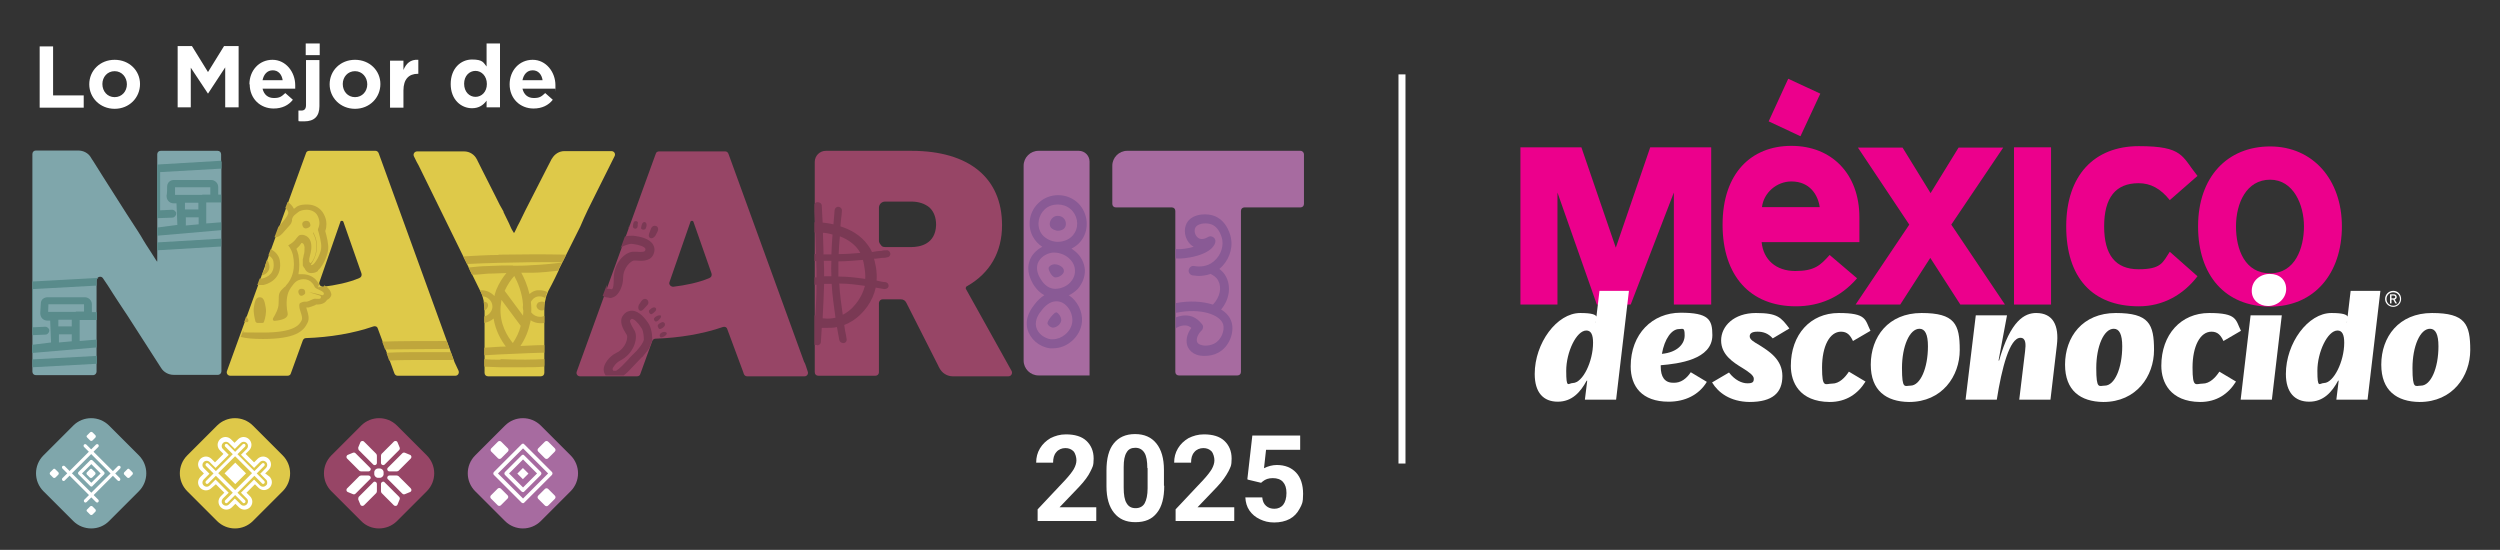 <?xml version="1.0" encoding="UTF-8"?>
<svg id="Capa_1" xmlns="http://www.w3.org/2000/svg" version="1.1" viewBox="0 0 857 188.5">
  <rect x="0" y="0" width="857" height="188.5" fill="#333333" stroke="none"/>
  <!-- Generator: Adobe Illustrator 29.8.1, SVG Export Plug-In . SVG Version: 2.1.1 Build 2)  -->
  <defs>
    <style>
      .st0 {
        fill: #7a3954;
      }

      .st1 {
        fill: #a76ba0;
      }

      .st2 {
        fill: #974566;
      }

      .st3 {
        fill: #598b8b;
      }

      .st4 {
        fill: #dec949;
      }

      .st5 {
        fill: #ec008c;
      }

      .st6 {
        isolation: isolate;
      }

      .st7 {
        fill: #fff;
      }

      .st8 {
        fill: #bfa63c;
      }

      .st9 {
        fill: #895a95;
      }

      .st10 {
        fill: #dec849;
      }

      .st11 {
        fill: #7fa6ab;
      }
    </style>
  </defs>
  <g class="st6">
    <path class="st7" d="M13.6,15.9h4.6v16.8h10.5v4.2h-15.1V15.9Z"/>
    <path class="st7" d="M30.6,28.9h0c0-4.7,3.7-8.4,8.7-8.4s8.7,3.7,8.7,8.3h0c0,4.7-3.7,8.5-8.7,8.5-5,0-8.7-3.8-8.7-8.4ZM43.5,28.9h0c0-2.4-1.7-4.5-4.2-4.5s-4.2,2-4.2,4.4h0c0,2.5,1.7,4.5,4.2,4.5s4.2-2,4.2-4.4Z"/>
    <path class="st7" d="M60.8,15.8h5l5.5,8.9,5.5-8.9h5v21h-4.6v-13.7l-5.9,9h0l-5.9-8.9v13.6h-4.5V15.8Z"/>
    <path class="st7" d="M85.5,28.9h0c0-4.7,3.3-8.4,7.9-8.4s7.8,4.2,7.8,8.7,0,.8,0,1.2h-11.2c.5,2.1,1.9,3.2,3.9,3.2s2.6-.5,3.9-1.7l2.6,2.3c-1.5,1.9-3.7,3-6.6,3-4.6,0-8.2-3.4-8.2-8.3ZM96.9,27.5c-.3-2-1.5-3.4-3.4-3.4s-3.1,1.4-3.5,3.4h6.9Z"/>
    <path class="st7" d="M102.3,41.5v-3.6c.4,0,.6,0,1,0,1,0,1.6-.5,1.6-1.9v-15.4h4.6v15.8c0,3.5-1.8,5.2-5.2,5.2s-1.3,0-2-.2ZM104.8,14.9h4.8v4h-4.8v-4Z"/>
    <path class="st7" d="M113,28.9h0c0-4.7,3.7-8.4,8.7-8.4s8.7,3.7,8.7,8.3h0c0,4.7-3.7,8.5-8.7,8.5-5,0-8.7-3.8-8.7-8.4ZM125.9,28.9h0c0-2.4-1.7-4.5-4.2-4.5s-4.2,2-4.2,4.4h0c0,2.5,1.7,4.5,4.2,4.5s4.2-2,4.2-4.4Z"/>
    <path class="st7" d="M133.7,20.8h4.6v3.2c.9-2.2,2.4-3.7,5.1-3.5v4.8h-.2c-3,0-4.9,1.8-4.9,5.7v5.9h-4.6v-16.1Z"/>
    <path class="st7" d="M154.5,28.8h0c0-5.4,3.5-8.4,7.3-8.4s3.9,1.1,5,2.4v-7.9h4.6v21.9h-4.6v-2.3c-1.1,1.5-2.6,2.6-5,2.6-3.7,0-7.3-2.9-7.3-8.3ZM166.9,28.8h0c0-2.7-1.8-4.5-3.9-4.5s-3.9,1.7-3.9,4.4h0c0,2.8,1.8,4.5,3.9,4.5s3.9-1.7,3.9-4.4Z"/>
    <path class="st7" d="M174.7,28.9h0c0-4.7,3.3-8.4,7.9-8.4s7.8,4.2,7.8,8.7,0,.8-.1,1.2h-11.2c.5,2.1,1.9,3.2,3.9,3.2s2.6-.5,3.9-1.7l2.6,2.3c-1.5,1.9-3.7,3-6.6,3-4.6,0-8.2-3.4-8.2-8.3ZM186,27.5c-.3-2-1.5-3.4-3.4-3.4s-3.1,1.4-3.5,3.4h6.9Z"/>
  </g>
  <g>
    <rect class="st7" x="479.4" y="25.5" width="2.4" height="133.4"/>
    <g>
      <path class="st5" d="M573.8,104.4v-38.4l-14.8,38.4h-11.6l-13.5-38.4v38.4h-12.7v-53.9h20.9l11.8,34.4,11.8-34.4h20.9v53.9h-12.8Z"/>
      <path class="st5" d="M603.9,83.1c.6,5.9,4.9,9.8,11.5,9.8s8.6-1.9,11.8-5.5l9.4,8c-5.7,6.6-12.9,9.6-21,9.6-15.6,0-25.1-10.4-25.1-28s9.8-27,23.6-27,23.3,9.6,23.3,24.5v8.5h-33.5ZM614.1,62.2c-5.1,0-9.5,3.9-10.1,8.8h19.8c-.6-4.2-3.4-8.8-9.7-8.8ZM617.2,46.7l-10.9-5.1,6.7-14.6,11,5.1-6.8,14.6Z"/>
      <path class="st5" d="M672,104.4l-10.3-16-10.3,16h-15.3l18.4-27.4-17.6-26.4h15.3l9.6,15.6,9.6-15.6h15.3l-17.8,26.4,18.4,27.4h-15.3Z"/>
      <path class="st5" d="M690.4,104.4v-53.9h12.7v53.9h-12.7Z"/>
      <path class="st5" d="M743.8,68.6c-3.2-4-6.6-5.8-10.7-5.8-7.9,0-11.8,5-11.8,14.8s3.9,14.7,11.8,14.7,8.3-2.4,10.7-6l9.5,8.4c-4.8,6.3-11.8,10.3-20.1,10.3-16,0-24.9-9.9-24.9-27.4s9.6-27.5,24.9-27.5,14.7,3.5,20.1,10.2l-9.5,8.3Z"/>
      <path class="st5" d="M778.2,105.1c-15.2,0-24.7-10.5-24.7-27.5s10.1-27.4,24.7-27.4,24.6,11.3,24.6,27.4-9.4,27.5-24.6,27.5ZM778.2,61.6c-8.1,0-11.7,8-11.7,16s3.1,16.1,11.7,16.1,11.6-8.7,11.6-16.1-3.6-16-11.6-16Z"/>
    </g>
    <g>
      <g>
        <path class="st7" d="M526.1,128.2c0-10.6,7.6-20.9,15.6-20.9s5.1,2.2,5.3,3.4l1.3-11h10.1l-4.4,37.3h-10.7l.8-6.5h-.2c-2.1,3.9-5,7.2-9.9,7.2s-7.9-3.1-7.9-9.5ZM546.1,117.5c0-2.8-.7-4.2-2.3-4.2-3.4,0-6.9,7.4-6.9,13.8s.7,4.2,2.3,4.2c3.4-.1,6.9-7.4,6.9-13.8Z"/>
        <path class="st7" d="M579.6,127.6l5.5,3.3c-2.7,4.5-7.5,6.8-13.1,6.8-9.2,0-13-5.3-13-12.1,0-11.2,7.5-18.4,17.1-18.4s10.9,2.3,10.9,7.7c0,8.4-11.7,9.8-17.7,10.3v.5c0,3.4,1.3,5.5,4.2,5.5,2.7.2,4.7-1.5,6.1-3.6ZM569.7,121.3c5.3-.5,7.8-3.4,7.8-6.3s-.6-2.2-1.9-2.2c-2.6,0-5,3.4-5.9,8.5Z"/>
        <path class="st7" d="M586.9,131.1l5.8-3.4c2,2.6,4.4,3.7,6.3,3.7s2.2-.5,2.2-1.6-1.7-2.3-3.8-3.6c-3.3-2-7.4-4.6-7.4-9.5s4.4-9.4,11.9-9.4,8.6,1.5,11.5,5.3l-5.7,3.4c-1.6-1.8-3.4-2.3-5.2-2.3s-2.7.5-2.7,1.6,1.4,1.9,3.3,3c3.3,2.1,7.9,4.9,7.9,10.6s-3.3,8.9-11.3,8.9c-6.6-.1-10.7-3.2-12.8-6.7Z"/>
        <path class="st7" d="M613.9,125.4c0-10.7,6.7-18.1,16.4-18.1s9,2.3,10.9,6.1l-6,3.5c-.9-1.9-1.9-3.2-4.1-3.2-3.9,0-6.5,5-6.5,12.3s1.1,5.5,3.5,5.5,4.4-2.1,5.7-4.1l5.7,3.4c-2.6,4.2-6.6,7-12.3,7-10.4-.1-13.3-6.8-13.3-12.4Z"/>
        <path class="st7" d="M641.3,125c0-9.5,6-17.7,17.4-17.7s13.1,3.8,13.1,12.7-6,17.8-17.4,17.8c-7.8-.1-13.1-3.9-13.1-12.8ZM660.9,118.7c0-4.1-1-6-2.9-6-3.4,0-6,6-6,13.5s1,6,2.9,6c3.4,0,6-6,6-13.5Z"/>
        <path class="st7" d="M677.3,108.1h10.7l-2.9,15.5h.2c3.9-13.8,8.8-16.3,12.7-16.3,5.8,0,7.9,4.3,7.1,11l-2.2,18.7h-10.7l2-16.6c.3-2.4.3-4.6-1.6-4.6-3.7,0-6.4,10.4-8.1,21.2h-10.7l3.5-28.9Z"/>
        <path class="st7" d="M707.9,125c0-9.5,6-17.7,17.4-17.7s13.1,3.8,13.1,12.7-6,17.8-17.4,17.8c-7.8-.1-13.1-3.9-13.1-12.8ZM727.5,118.7c0-4.1-1-6-2.9-6-3.4,0-6,6-6,13.5s1,6,2.9,6c3.4,0,6-6,6-13.5Z"/>
        <path class="st7" d="M740.9,125.4c0-10.7,6.7-18.1,16.4-18.1s9,2.3,10.9,6.1l-6,3.5c-.9-1.9-1.9-3.2-4.1-3.2-3.9,0-6.5,5-6.5,12.3s1.1,5.5,3.5,5.5,4.4-2.1,5.7-4.1l5.7,3.4c-2.6,4.2-6.6,7-12.3,7-10.3-.1-13.3-6.8-13.3-12.4Z"/>
        <path class="st7" d="M778.8,137h-10.7l3.4-28.9h10.7l-3.4,28.9ZM771.9,99.7c0-3.5,2.9-5.8,6.2-5.8s5.6,2,5.6,5.2-2.9,5.8-6.2,5.8c-3,0-5.6-2-5.6-5.2Z"/>
        <path class="st7" d="M783.6,128.2c0-10.6,7.6-20.9,15.6-20.9s5.1,2.2,5.3,3.4l1.3-11h10.2l-4.4,37.3h-10.7l.8-6.5h-.2c-2.1,3.9-5,7.2-9.9,7.2s-8-3.1-8-9.5ZM803.6,117.5c0-2.8-.7-4.2-2.3-4.2-3.4,0-6.9,7.4-6.9,13.8s.7,4.2,2.3,4.2c3.3-.1,6.9-7.4,6.9-13.8Z"/>
        <path class="st7" d="M816.3,125c0-9.5,6-17.7,17.4-17.7s13.1,3.8,13.1,12.7-6,17.8-17.4,17.8c-7.8-.1-13.1-3.9-13.1-12.8ZM835.9,118.7c0-4.1-1-6-2.9-6-3.4,0-6,6-6,13.5s1,6,2.9,6c3.4,0,6-6,6-13.5Z"/>
      </g>
      <path class="st7" d="M823.1,102.5c0,1.5-1.2,2.7-2.7,2.7s-2.8-1.2-2.8-2.7,1.2-2.8,2.8-2.8,2.7,1.2,2.7,2.8ZM818.1,102.5c0,1.3,1,2.3,2.3,2.3s2.3-1,2.3-2.3-1-2.3-2.3-2.3c-1.3,0-2.3,1-2.3,2.3ZM821.6,101.8c0,.5-.4.8-.7.9l.8,1.3h-.6l-.7-1.3h-.6v1.3h-.5v-3.1h1.2c.6-.1,1.1.3,1.1.9ZM819.8,101.2v1.1h.7c.3,0,.6-.2.6-.5s-.3-.5-.6-.5h-.7Z"/>
    </g>
  </g>
  <g>
    <g>
      <path class="st11" d="M25.1,178.6l-10.2-10.2c-3.4-3.4-3.4-8.9,0-12.3l10.2-10.2c3.4-3.4,8.9-3.4,12.3,0l10.2,10.2c3.4,3.4,3.4,8.9,0,12.3l-10.2,10.2c-3.3,3.4-8.9,3.4-12.3,0Z"/>
      <path class="st10" d="M74.4,178.6l-10.2-10.2c-3.4-3.4-3.4-8.9,0-12.3l10.2-10.2c3.4-3.4,8.9-3.4,12.3,0l10.2,10.2c3.4,3.4,3.4,8.9,0,12.3l-10.2,10.2c-3.4,3.4-8.9,3.4-12.3,0Z"/>
      <path class="st2" d="M123.8,178.6l-10.2-10.2c-3.4-3.4-3.4-8.9,0-12.3l10.2-10.2c3.4-3.4,8.9-3.4,12.3,0l10.2,10.2c3.4,3.4,3.4,8.9,0,12.3l-10.2,10.2c-3.4,3.4-9,3.4-12.3,0Z"/>
      <path class="st1" d="M173.1,178.6l-10.2-10.2c-3.4-3.4-3.4-8.9,0-12.3l10.2-10.2c3.4-3.4,8.9-3.4,12.3,0l10.2,10.2c3.4,3.4,3.4,8.9,0,12.3l-10.2,10.2c-3.4,3.4-8.9,3.4-12.3,0Z"/>
      <g>
        <g>
          <g>
            <g>
              <path class="st7" d="M40.7,164.9c0,0-.3-.1-.4-.2l-11.5-11.5c-.2-.2-.2-.6,0-.8s.6-.2.8,0l11.5,11.5c.2.2.2.6,0,.8,0,.1-.2.2-.4.2Z"/>
              <path class="st7" d="M33.3,172.3c0,0-.3-.1-.4-.2l-11.5-11.5c-.2-.2-.2-.6,0-.8s.6-.2.8,0l11.5,11.5c.2.2.2.6,0,.8,0,0-.3.2-.4.2Z"/>
            </g>
            <g>
              <path class="st7" d="M29.3,172.3c-.1,0-.3-.1-.4-.2-.2-.2-.2-.6,0-.8l11.5-11.5c.2-.2.6-.2.8,0s.2.6,0,.8l-11.5,11.5c-.1,0-.3.2-.4.2Z"/>
              <path class="st7" d="M21.8,164.9c-.1,0-.3-.1-.4-.2-.2-.2-.2-.6,0-.8l11.5-11.5c.2-.2.6-.2.8,0s.2.6,0,.8l-11.5,11.5c-.1.1-.2.2-.4.2Z"/>
            </g>
            <g>
              <path class="st7" d="M29.9,174.6l1-1c.2-.2.6-.2.8,0l1,1c.2.2.2.6,0,.8l-1,1c-.2.2-.6.2-.8,0l-1-1c-.3-.2-.3-.6,0-.8Z"/>
              <path class="st7" d="M29.9,149.2l1-1c.2-.2.6-.2.8,0l1,1c.2.2.2.6,0,.8l-1,1c-.2.2-.6.2-.8,0l-1-1c-.3-.3-.3-.6,0-.8Z"/>
            </g>
            <g>
              <path class="st7" d="M19,160.9l1,1c.2.2.2.6,0,.8l-1,1c-.2.2-.6.2-.8,0l-1-1c-.2-.2-.2-.6,0-.8l1-1c.2-.3.5-.3.8,0Z"/>
              <path class="st7" d="M44.4,160.9l1,1c.2.2.2.6,0,.8l-1,1c-.2.2-.6.2-.8,0l-1-1c-.2-.2-.2-.6,0-.8l1-1c.2-.3.6-.3.8,0Z"/>
            </g>
          </g>
          <path class="st7" d="M31.6,160.9l1,1c.2.2.2.6,0,.8l-1,1c-.2.2-.6.2-.8,0l-1-1c-.2-.2-.2-.6,0-.8l1-1c.2-.3.6-.3.8,0Z"/>
        </g>
        <path class="st7" d="M31.3,166.8c-.1,0-.3-.1-.4-.2l-4-4c-.2-.2-.2-.6,0-.8l4-4c.2-.2.6-.2.8,0l4,4c.2.2.2.6,0,.8l-4,4c0,.2-.3.2-.4.2ZM28.1,162.3l3.2,3.2,3.2-3.2-3.2-3.2-3.2,3.2Z"/>
      </g>
      <g>
        <g>
          <path class="st7" d="M179.3,172.5c-.2,0-.3-.1-.5-.2l-9.5-9.5c-.1-.1-.2-.3-.2-.5s.1-.3.2-.5l9.5-9.5c.3-.3.7-.3.9,0l9.5,9.5c.1.1.2.3.2.5s-.1.3-.2.5l-9.5,9.5c0,0-.2.2-.4.2ZM170.7,162.3l8.6,8.6,8.6-8.6-8.6-8.6-8.6,8.6Z"/>
          <path class="st7" d="M179.3,168.7c-.2,0-.3-.1-.5-.2l-5.7-5.7c-.1-.1-.2-.3-.2-.5s.1-.3.2-.5l5.7-5.7c.3-.3.7-.3.9,0l5.7,5.7c.1.1.2.3.2.5s-.1.3-.2.5l-5.7,5.7c0,.1-.2.2-.4.2ZM174.5,162.3l4.8,4.8,4.8-4.8-4.8-4.8-4.8,4.8Z"/>
          <rect class="st7" x="177.9" y="161" width="2.7" height="2.7" transform="translate(-62.3 174.3) rotate(-45)"/>
        </g>
        <g>
          <path class="st7" d="M174,170.9l-2.3,2.3c-.3.3-.8.3-1.1,0l-2.3-2.3c-.3-.3-.3-.8,0-1.1l2.3-2.3c.3-.3.8-.3,1.1,0l2.3,2.3c.3.3.3.8,0,1.1Z"/>
          <g>
            <g>
              <path class="st7" d="M187.9,167.6l2.3,2.3c.3.3.3.8,0,1.1l-2.3,2.3c-.3.3-.8.3-1.1,0l-2.3-2.3c-.3-.3-.3-.8,0-1.1l2.3-2.3c.3-.3.8-.3,1.1,0Z"/>
              <path class="st7" d="M171.8,151.4l2.3,2.3c.3.3.3.8,0,1.1l-2.3,2.3c-.3.3-.8.3-1.1,0l-2.3-2.3c-.3-.3-.3-.8,0-1.1l2.3-2.3c.3-.3.8-.3,1.1,0Z"/>
            </g>
            <path class="st7" d="M190.2,154.8l-2.3,2.3c-.3.3-.8.3-1.1,0l-2.3-2.3c-.3-.3-.3-.8,0-1.1l2.3-2.3c.3-.3.8-.3,1.1,0l2.3,2.3c.3.3.3.8,0,1.1Z"/>
          </g>
        </g>
      </g>
      <g>
        <path class="st7" d="M88,162.3l2.6-2.6c.2-.2.2-.6,0-.8s-.6-.2-.8,0l-2.6,2.6-5.8-5.8,2.6-2.6c.2-.2.2-.6,0-.8s-.6-.2-.8,0l-2.6,2.6-2.6-2.6c-.2-.2-.6-.2-.8,0-.2.2-.2.6,0,.8l2.6,2.6-5.8,5.8-2.6-2.6c-.2-.2-.6-.2-.8,0-.2.2-.2.6,0,.8l2.6,2.6-2.6,2.6c-.2.2-.2.6,0,.8,0,.1.3.2.4.2s.3-.1.4-.2l2.6-2.6,5.8,5.8-2.6,2.6c-.2.2-.2.6,0,.8,0,.1.3.2.4.2s.3-.1.4-.2l2.6-2.6,2.6,2.6c0,.1.3.2.4.2s.3-.1.4-.2c.2-.2.2-.6,0-.8l-2.6-2.6,5.8-5.8,2.6,2.6c0,.1.3.2.4.2s.3-.1.4-.2c.2-.2.2-.6,0-.8l-2.6-2.6ZM80.6,168l-5.8-5.8,5.8-5.8,5.8,5.8-5.8,5.8Z"/>
        <path class="st7" d="M90.9,162.3l1.2-1.2c.5-.5.8-1.2.8-1.9s-.3-1.4-.8-1.9-1.2-.8-1.9-.8-1.4.3-1.9.8l-1.2,1.2-2.9-2.9,1.2-1.2c.5-.5.8-1.2.8-1.9s-.3-1.4-.8-1.9-1.2-.8-1.9-.8-1.4.3-1.9.8l-1.2,1.2-1.2-1.2c-.5-.5-1.2-.8-1.9-.8s-1.4.3-1.9.8-.8,1.2-.8,1.9.3,1.4.8,1.9l1.2,1.2-2.9,2.9-1.2-1.2c-.5-.5-1.2-.8-1.9-.8s-1.4.3-1.9.8-.8,1.2-.8,1.9.3,1.4.8,1.9l1.2,1.2-1.2,1.2c-.5.5-.8,1.2-.8,1.9s.3,1.4.8,1.9,1.2.8,1.9.8,1.4-.3,1.9-.8l1.5-1.3,2.9,2.9-1.2,1.2c-.5.5-.8,1.2-.8,1.9s.3,1.4.8,1.9,1.2.8,1.9.8,1.4-.3,1.9-.8l1.2-1.2,1.2,1.2c.5.5,1.2.8,1.9.8s1.4-.3,1.9-.8.8-1.2.8-1.9-.3-1.4-.8-1.9l-1.2-1.2,2.9-2.9,1.2,1.2c.5.5,1.2.8,1.9.8s1.4-.3,1.9-.8.8-1.2.8-1.9-.3-1.4-.8-1.9l-1.5-1.1ZM91.2,166.4c-.6.6-1.5.6-2.1,0l-2-2-4.5,4.5,2,2c.3.3.4.6.4,1s-.2.8-.4,1c-.6.6-1.5.6-2.1,0l-2-2-2,2c-.6.6-1.5.6-2.1,0-.3-.3-.4-.6-.4-1s.2-.8.4-1l2-2-4.5-4.5-2,2c-.6.6-1.5.6-2.1,0-.3-.3-.4-.6-.4-1s.2-.8.4-1l2-2-2-2c-.3-.3-.4-.6-.4-1s.2-.8.4-1c.6-.6,1.5-.6,2.1,0l2,2,4.5-4.5-2-2c-.3-.3-.4-.6-.4-1s.2-.8.4-1c.6-.6,1.5-.6,2.1,0l2,2,2-2c.6-.6,1.5-.6,2.1,0,.3.3.4.6.4,1s-.2.8-.4,1l-2,2,4.5,4.5,2-2c.6-.6,1.5-.6,2.1,0,.3.3.4.6.4,1s-.2.8-.4,1l-2,2,2,2c.3.3.4.6.4,1s0,.7-.4,1Z"/>
        <rect class="st7" x="78" y="159.7" width="5.2" height="5.2" transform="translate(-91.1 104.5) rotate(-45)"/>
      </g>
      <g>
        <g>
          <path class="st7" d="M129.2,165.9v2.5c0,.2-.1.4-.2.6l-4.2,4.2c-.4.4-1.1.3-1.3-.3l-.7-1.7c0-.3,0-.6.2-.9l4.9-4.9c.4-.6,1.3-.2,1.3.5Z"/>
          <path class="st7" d="M126.3,163h-2.5c-.2,0-.4.1-.6.2l-4.2,4.2c-.4.4-.3,1.1.3,1.3l1.7.7c.3.1.6.1.9-.2l4.9-4.9c.6-.4.2-1.3-.5-1.3Z"/>
          <path class="st7" d="M130.6,158.7v-2.5c0-.2.1-.4.2-.6l4.2-4.2c.4-.4,1.1-.3,1.3.3l.7,1.7c.1.3.1.6-.2.9l-4.9,4.9c-.4.5-1.3.2-1.3-.5Z"/>
          <path class="st7" d="M133.5,161.6h2.5c.2,0,.4-.1.6-.2l4.2-4.2c.4-.4.3-1.1-.3-1.3l-1.7-.7c-.3-.1-.6-.1-.9.2l-4.9,4.9c-.5.4-.2,1.3.5,1.3Z"/>
          <path class="st7" d="M126.3,161.6h-2.5c-.2,0-.4-.1-.6-.2l-4.2-4.2c-.4-.4-.3-1.1.3-1.3l1.7-.7c.3-.1.6-.1.9.2l4.9,4.9c.6.4.2,1.3-.5,1.3Z"/>
          <path class="st7" d="M129.2,158.7v-2.5c0-.2-.1-.4-.2-.6l-4.2-4.2c-.4-.4-1.1-.3-1.3.3l-.7,1.7c0,.3,0,.6.2.9l4.9,4.9c.4.5,1.3.2,1.3-.5Z"/>
          <path class="st7" d="M133.5,163h2.5c.2,0,.4.1.6.2l4.2,4.2c.4.4.3,1.1-.3,1.3l-1.7.7c-.3.1-.6.1-.9-.2l-4.9-4.9c-.5-.4-.2-1.3.5-1.3Z"/>
          <path class="st7" d="M130.6,165.9v2.5c0,.2.1.4.2.6l4.2,4.2c.4.4,1.1.3,1.3-.3l.7-1.7c.1-.3.1-.6-.2-.9l-4.9-4.9c-.4-.6-1.3-.2-1.3.5Z"/>
        </g>
        <path class="st7" d="M131.5,161.9v.6c0,.7-.6,1.3-1.3,1.3h-.6c-.7,0-1.3-.6-1.3-1.3v-.6c0-.7.6-1.3,1.3-1.3h.6c.7,0,1.3.6,1.3,1.3Z"/>
      </g>
    </g>
    <g>
      <path class="st1" d="M445.8,51.7h-59.4c-2.8,0-5.1,2.3-5.1,5.1v13.1c0,.7.5,1.2,1.2,1.2h19.2c.7,0,1.2.5,1.2,1.2v55.2c0,.7.5,1.2,1.2,1.2h20.1c.7,0,1.2-.5,1.2-1.2v-55.2c0-.7.5-1.2,1.2-1.2h19.2c.7,0,1.2-.5,1.2-1.2v-17c0-.6-.5-1.2-1.2-1.2Z"/>
      <path class="st4" d="M204.5,65.9l4.6-9.2c.2-.3.9-1.9,1.6-3.2.4-.8-.2-1.7-1.1-1.7h-16.1c-1.8,0-3.4,1-4.3,2.6-.1,0-.1.2-.2.3l-1.7,3.3c-1.7,3.4-3.3,6.5-4.8,9.4l-2.4,4.7c-.8,1.6-1.5,3-2,4.1h0c-.5.9-.9,1.7-1.2,2.4l-.5,1c-.1,0-.1.2-.2.3-.1-.2-.2-.3-.3-.5-.5-.7-.9-1.6-1.4-2.8h0c-.6-1.3-1.2-2.4-1.9-3.9v-.2c-.8-1.3-1.7-3-2.7-5.1-1.4-2.8-3-5.9-4.7-9.3l-1.6-3.2h0c0,0,0-.2-.1-.2-.8-1.7-2.5-2.8-4.4-2.8h-16.1c-.9,0-1.5.9-1.1,1.7.6,1.3,1.4,2.8,1.6,3.1h0c0,0,21.3,43.4,21.3,43.4.9,1.7,1.3,4.2,1.3,6v21.7c0,.7.5,1.2,1.2,1.2h18.1c.7,0,1.2-.5,1.2-1.2v-22c0-1,.1-2,.4-3.1.2-1.1.5-1.9.9-2.8,0,0,.1-.3.3-.6.2-.4.5-1,.9-1.7.7-1.3,1.5-3,2.4-4.9v-.2c2.5-5,5-10,7.4-14.8,1.6-3.8,3.5-7.7,5.6-11.8Z"/>
      <path class="st11" d="M75.8,55.5v-2.6c0-.7-.5-1.2-1.2-1.2h-19.5c-.7,0-1.2.5-1.2,1.2v36.8l-.2-.2c-.6-1-1.3-2.1-2.1-3.3-.9-1.4-2-3-3.3-5.3l-1.2-1.9c-1-1.6-2.3-3.5-3.7-5.7-2.5-3.9-5.2-8.2-8.2-12.9l-3.2-5.1c-.3-.4-.6-.9-.9-1.4-.9-1.5-2.6-2.3-4.3-2.3h-14.5c-.7,0-1.2.5-1.2,1.2v74.6c0,.7.5,1.2,1.2,1.2h19.6c.7,0,1.2-.6,1.2-1.2v-31.3c0-1.2,1.6-1.7,2.2-.7,1.1,1.6,2.3,3.4,3.4,5.2,1,1.6,2.3,3.5,3.8,5.8l1.2,1.8c2.6,4,8.6,13.4,11.5,17.9.9,1.5,2.6,2.4,4.3,2.4h15.2c.7,0,1.2-.6,1.2-1.2V55.5h0Z"/>
      <path class="st1" d="M369.8,51.7h-13.8c-2.8,0-5.1,2.3-5.1,5.1v66.8c0,2.8,2.3,5.1,5.1,5.1h17.5V55.4h0c0-2-1.6-3.7-3.7-3.7Z"/>
      <path class="st4" d="M155.8,124.1l-24.9-68.6h0c-.3-.9-.8-2.2-1.1-3-.2-.5-.6-.8-1.1-.8h-22.7c-.5,0-1,.3-1.1.8-.3.8-.8,2.1-1.1,3l-26,71.7c-.3.8.3,1.6,1.1,1.6h19.7c.5,0,1-.3,1.1-.8l4.1-11.3c.2-.5.6-.8,1.1-.8,8.3-.3,16.1-1.6,23.1-4,.6-.2,1.3,0,1.5.7l4.9,13.2c.2.5.5,1.5.8,2.2.2.5.6.8,1.1.8h19.8c.9,0,1.4-.9,1.1-1.7l-1.4-3ZM123.2,95.3c-3.7,1.6-8.3,2.5-12.4,3-.9,0-1.6-.8-1.3-1.6l7.2-20.7c0-.3.4-.3.5-.3h0c0,0,.4,0,.5.3l6.2,17.7c.2.7,0,1.3-.7,1.6Z"/>
      <path class="st2" d="M275.8,124.2s0,0-.1,0l-24.9-68.5h0c-.3-.8-.8-2.1-1.1-3-.2-.5-.6-.8-1.1-.8h-22.7c-.5,0-1,.3-1.1.8-.3.9-.8,2.2-1.1,3l-26,71.7c-.3.8.3,1.6,1.1,1.6h19.6c.5,0,1-.3,1.1-.8l4.1-11.3c.2-.5.6-.8,1.1-.8,8.3-.3,16.1-1.6,23.1-4,.6-.2,1.3,0,1.5.7l4.9,13.2c.2.6.6,1.5.8,2.2.2.5.6.8,1.1.8h19.7c.8,0,1.4-.8,1.1-1.6-.4-1.3-.9-2.8-1.1-3.1ZM243.2,95.3c-3.7,1.6-8.3,2.5-12.4,3-.9,0-1.6-.8-1.3-1.6l7.2-20.7c.1-.3.4-.3.5-.3h0c.1,0,.4,0,.5.3l6.2,17.7c.2.7,0,1.3-.7,1.6Z"/>
      <path class="st2" d="M331.2,99.2h0c-.1-.2-.2-.2-.1-.5v-.2c0,0,.1-.3.4-.4,7.9-4.5,12-11.7,12-20.9,0-16.2-11.3-25.5-31.1-25.5h-29.3c-2.1,0-3.8,1.7-3.8,3.8v72.1c0,.7.5,1.2,1.2,1.2h19.6c.7,0,1.2-.5,1.2-1.2v-23.8c.1-.7.6-1.2,1.3-1.2h6.1c1,0,1.6.4,2,1.2l10.9,21.5c.1.2.2.5.4.8.9,1.8,2.7,2.9,4.6,2.9h19.1c.9,0,1.5-1,1.1-1.8l-15.6-28ZM312.3,84.7h-8.8c-.9,0-1.3-.3-1.5-.7-.5-.5-.7-1-.7-1.5v-11.3c0-1.1.9-2.1,2.1-2.1h9c2.5,0,4.6.7,6.2,2,1.5,1.4,2.3,3.4,2.3,6-.2,6.6-5.5,7.6-8.6,7.6Z"/>
    </g>
    <g>
      <polygon class="st3" points="11.1 123.2 11.1 125.9 33.2 124.7 33.2 122 11.1 123.2"/>
      <path class="st8" d="M131,117.1l1,2.7c5.6,0,14.2-.2,22.1-.2l-1-2.7c-8,0-16.6,0-22.1.2Z"/>
      <path class="st8" d="M133,121c-.2,0-.3,0-.5,0l.9,2.6c3.5-.2,8-.2,12.3-.2s7.2,0,9.8,0l-1-2.7c-2.4,0-5.5,0-8.8,0s-9.1,0-12.7.2Z"/>
      <g>
        <path class="st8" d="M171.6,123.3c-1.9,0-3.8,0-5.6-.2v2c0,.2,0,.4.1.6,1.8,0,3.7.2,5.5.2,2.5,0,4.6,0,6.6,0,3.3,0,6,0,8.3-.2,0-.2.1-.4.1-.7v-1.9c-3.8.2-8.3.3-15,0Z"/>
        <path class="st8" d="M170.9,87.4c-4,0-8.1.3-12.1.5l1.3,2.6c3.6-.2,7.3-.3,11-.4,7.2-.2,14.5-.3,21.7-.2.4-.9.9-1.7,1.3-2.6-7.8-.2-15.6-.1-23.2,0Z"/>
        <path class="st8" d="M175.8,91c-2.4,0-4.9,0-8.5.2-2.2,0-4.5.3-6.7.5l1.2,2.5c1.9,0,3.8-.3,5.6-.4,2.5,0,4.5-.2,6.2-.2-1.2,1.4-2.5,3.4-3.5,5.8h0c-.2.7-.5,1.4-.6,2.1-1.1-1.2-2.7-2-4.4-2h-.6l.2.3c.3.5.5,1.2.7,1.8,1.6,0,3.3,1.4,3.4,3.3.1,1.7-1.2,3.2-2.8,3.6v2.2c1.2-.2,2.3-.7,3.2-1.5.7,4.3,2.7,7.6,4.2,9.6-2.5,0-4.9.3-7.4.4v2.6c3.3-.2,6.6-.4,9.9-.5,3.5-.2,7.1-.3,10.7-.4v-2.6c-2.7,0-5.4.2-8.2.3,1.7-2.5,2.8-5.3,3.4-8.2,0-.2.1-.4.1-.6.9.6,2.1,1,3.3,1h.6c.3,0,.6,0,.8-.2v-2.3c-.3,0-.7.3-1.1.3h-.4c-1.2,0-2.3-.6-3-1.5.1-1.2,0-2.4-.1-3.6h0c.1-.3,1-1.8,2.7-1.9h.3c.7,0,1.3.2,1.9.6.2-.8.4-1.5.7-2.1-.8-.4-1.7-.6-2.6-.6h-.5c-1.2,0-2.2.6-3,1.3-.7-3-1.8-5.5-2.8-7.3,1.1,0,2.3,0,3.7,0,2.9,0,5.9-.4,8.9-.7,0,0,.1,0,.1-.2v-.2c.5-.8.9-1.6,1.3-2.4-3.5.4-7,.8-10.4.9-2.5.2-4.4.2-6.5.2ZM175.8,117.6c-1.8-2.2-4.6-6.5-4.2-12.4.1-.8.2-1.6.3-2.4l6.6,8.9c-.5,2.1-1.5,4.1-2.7,5.9ZM179.3,104.5c-.1.6-.1,1.3.1,2,0,.6-.1,1.1-.1,1.7l-6.3-8.5c1-2.2,2.2-3.9,3.3-5.1,1.2,2.2,2.7,5.7,3,9.9Z"/>
        <path class="st8" d="M167.2,104.1c-.3-.5-.8-.7-1.4-.7.1.9.2,1.8.2,2.6v.4c.9-.2,1.6-1.5,1.2-2.3Z"/>
        <path class="st8" d="M184.9,103.5c-.5.2-.9.7-1,1.3,0,.9.9,1.7,1.9,1.6.3,0,.5,0,.7-.3v-.5c0-.7.1-1.3.2-2-.6-.3-1.3-.3-1.8,0Z"/>
      </g>
      <g>
        <path class="st9" d="M362.6,79.1h.1c.8,0,1.9-.3,2.4-1.2.5-.9.4-2.4-.7-3.3-.5-.4-1.1-.6-1.8-.6s-1.3.2-1.8.7c-.9.8-1.2,2.2-.7,3.1.6,1,2.2,1.3,2.5,1.3Z"/>
        <path class="st9" d="M371.9,92.5c-.2-2.5-1.4-4.8-3.4-6.4-.4-.3-.8-.6-1.2-.9,1.7-.8,3.1-2.1,4-3.7,2.3-4,1.3-9.3-2.2-12.3-1.8-1.5-4-2.3-6.4-2.3s-4.8.9-6.5,2.5c-3.3,2.9-4.2,7.8-2.2,11.6.8,1.5,1.9,2.7,3.3,3.6-2.1,1.1-3.7,2.8-4.4,4.9-1.2,3.6.6,6.6,1.2,7.8.5.8,1.7,2.7,3.9,3.9-1.2.7-2.3,1.8-3.4,3.2-.9,1.2-3.4,4.3-2.4,8.4.9,3.4,4,6.1,7.7,6.6.4,0,.7,0,1.1,0,2.2,0,4.4-.8,6.2-2.3,2.1-1.7,3.5-4.2,3.7-6.8.3-3.5-1.6-7.2-4.5-9.1,1.2-.5,2.2-1.3,3.1-2.2,1.6-1.9,2.5-4.2,2.4-6.6ZM367.6,110.1c-.1,1.7-1,3.4-2.5,4.6-1.2,1-2.7,1.6-4.2,1.6h-.7c-2-.3-4.4-1.8-5-4.2-.6-2.5,1.1-4.8,1.8-5.6,1.1-1.5,2.9-3.2,5-3.2h.3c3,0,5.5,3.5,5.3,6.8ZM361.7,99c-2.8,0-4.4-2.4-5-3.4-.5-.8-1.7-2.9-1-5.2.8-2.3,3.2-3.6,5.1-3.8h.7c1.7,0,3.5.7,4.8,1.8.9.8,2.1,2.1,2.2,4.2.1,1.9-.8,3.3-1.6,4.2-1.3,1.4-3.3,2.2-5.1,2.2,0,.1,0,.1-.1,0ZM358.2,71.7c1.2-1.1,2.8-1.6,4.4-1.6s3.1.5,4.3,1.5c2.4,2,3.1,5.6,1.5,8.2-1.3,2.3-3.9,3.1-5.8,3.1h-.3c-.2,0-4-.2-5.7-3.5-1.2-2.4-.6-5.7,1.6-7.7Z"/>
        <path class="st9" d="M361.6,90.6h-.2c-.8,0-1.7.6-1.9,1.1-.1.3-.1.7.6,2,.2.3.9,1.4,1.7,1.4h.1c.7,0,1.7-.4,2.3-1.1.5-.5.5-.9.5-1.2,0-1.3-1.9-2.2-3.1-2.2Z"/>
        <path class="st9" d="M362.2,107.1h-.1c0,0-.1,0-.1,0-.3,0-.9.5-1.8,1.6-1.1,1.4-1.2,2-1.1,2.3.2.6,1,1.2,1.7,1.3h.2c1.2,0,2.7-1.2,2.8-2.5,0-1.3-1-2.5-1.6-2.7Z"/>
      </g>
      <g>
        <path class="st8" d="M89.6,94.4c.7,0,1.7-.5,2.3-1.4.4-.6.7-1.5.2-2.9,0-.4-.4-.7-.6-1l-.6,1.8c0,.5,0,1,0,1.3,0,.2-.3.4-.5.5l-.7,1.7c0,0,0,0,0,0h0Z"/>
        <path class="st8" d="M110.9,98.3c-.7,0-1.3,0-1.9.2l.4-1c-.3-.6-.7-1.2-1.2-1.7-1.2-1.2-2.8-1.8-4.5-1.8s-.9,0-1.4,0c.4-2.1.4-4.3,0-6.6-.2-.7-.4-1.5-.7-2.1.8-.7,1.3-1.3,1.6-1.8,0,0,0-.2.2-.2.5,0,.8.3,1,1.4,0,1.1,0,1.9-.3,2.8,0,.4-.2.9-.3,1.4h0c0,.4,0,1.2,0,1.9q0,0,0,.2c.2.4.4.8.7,1.1.2.5.5.9,1,1.2.3.2.6.3.9.3h.5c.7,0,1.4-.2,2.1-.7h0c0,0,0-.2,0-.2,2-1.7,3.4-5.6,3.5-7.2.2-1.7-.5-4.5-1-6.3.3-.8.4-1.6.4-2.4,0-1.2-.3-2.3-.9-3.4-1.1-2.1-3.2-3.3-5.7-3.3s-3.4.5-4.4,1.4c0,0,0,0-.2,0-.4-.9-1.2-1.7-2.1-2.3l-.8,2.1c.5.4.9.9,1,1.4.3,1-2.1,3.7-3.4,5.1l-1.3,3.5h0c.2,0,.4,0,.5,0,1.6,0,3-2.3,4.2-3.5s1.1-1.6,1.3-2.1h0c0-.3,0-.4,0-.5.3-1.3,1.2-1.7,2-2.4.5-.5,1.7-.9,3-.9s3,.5,3.8,2.1c.4.8.6,1.7.6,2.4s-.2,1.5-.5,2.1c0,0,0,.3,0,.4.3.9,1.3,4.4,1.1,6,0,1.4-1.4,4.6-2.7,5.7,0,0,0,0,0,0-.3.2-.5.3-.8.3h0c0,0,0,0,0-.2,4.1-6.1.8-11.1.7-11.1h0c0,0,0,.3,0,.3,2.8,5.1-.2,10.3-.9,10.3h0c-.2-.2-.3-.3-.4-.5,0-.4,0-.9,0-1,.2-1.2.9-2.6.7-4.8-.2-1.9-1.1-3-2.8-3.4h-.5c-.3,0-.8,0-1.2.5-.8.7-.9,1.7-3.4,3.1h0c.8,1,1.3,2.1,1.6,3.3,1,4.6-.2,8.2-2.4,10.5,0,.2-.3.4-.6.6h0l-.3.3c-2,1.8-1.4,2.6-1.6,5.3,0,1.7-1.1,3.7-1.9,5-.2.4,0,.9.5.9h0c3.1-.3,4.8-1.1,4.5-2.7-.3-1.2-.6-4.1,0-6.3.5-2,2-3.5,2.1-3.7h0c.9-1.1,2.1-1.6,3.3-1.6s2.2.4,2.9,1.2c.5.5.8,1,1,1.5h0c.5.9,3.4,1.3,3.1,2.4h0c0,.2-.3.4-.5.4h0c-1-.3-4-1-4.5-1h0c0,0,2.1.6,3.6,1.1.6.2.5,1,0,1.1s-1.2,0-1.6,0c-.8,0-1.8.8-2.8,1-.3,0-.5,0-.8,0h0c-.2,0-1.3.2-1.7.7h0c-.6,1.7,1.4,4.3.7,5.7-.7,1.4-2.2,4.2-13.3,4.2s-5.2-.2-6.8-.6l-.8,2.1c1.9.5,4.4.7,7.6.7,11.1,0,13.9-2.6,15.3-5.5.8-1.5.2-3.2-.2-4.5,0-.2-.2-.5-.2-.8.3,0,.5,0,.8,0,.8-.2,1.4-.5,2-.7.2,0,.4-.2.5-.3.5,0,1.2,0,1.9-.2.8-.2,1.5-.7,1.9-1.4.7-.3,1.3-.9,1.5-1.7h0c-.1-1.6-1.4-2.7-2.4-3.3Z"/>
        <path class="st8" d="M84.6,110.5c.4,0,.7-.5.5-.9s-.4-.8-.7-1.2l-.7,2c.2,0,.5,0,.9,0q0,0,0,0Z"/>
        <path class="st8" d="M90.3,97.7c3-.7,6.5-3.1,5.6-8.5-.3-1.6-1.5-3-3.1-3.8l-.8,2.1c.9.5,1.6,1.3,1.7,2,.7,4-1.7,5.5-3.9,6-.2,0-.5,0-.8,0l-.8,2.2h.7c.6,0,1,0,1.4,0Z"/>
        <path class="st8" d="M104.8,78.3c.4,0,.8-.2,1-.3.4-.3.9-.4.4-1.6-.2-.5-.7-.7-1.2-.7-.9,0-1.8.6-1.2,1.9.2.5.6.7,1,.7Z"/>
        <path class="st8" d="M103.3,101.4c.6,0,1.2-.6,1.3-.8,0-.4.2-1.6-1.2-1.6h0c-1.2,0-1.2,1-1.1,1.3h0c.2.8.6,1.1,1,1.1Z"/>
        <path class="st8" d="M88.2,110.7h1.8c.2,0,.5-.2.5-.4.4-1.1.9-3.3.6-4.8-.3-1.6-.5-3.5-1.9-3.6h-.2c-1.5,0-1.7,1.9-2,3.6-.2,1.5.3,3.7.6,4.8.2.2.4.4.6.4Z"/>
      </g>
      <path class="st0" d="M209.9,102c2.4-.6,3.7-4.3,3.7-6.6,0-3.8,2.8-6,3.7-6.1h.6c1.7.2,4.9.4,6-1.9.8-1.6.4-2.8,0-3.5-1.2-2.1-4.3-2.8-6.8-3.1-1,0-2,0-2.9.3l-1.5,4.1c.1-.2.3-.3.4-.5.5-.3,2.3-1.2,3.6-1.1,2.6.3,4.2,1,4.5,1.6,0,0,.2.3-.1.8-.1.2-.5.5-3.1.3-.5,0-.8,0-1.1,0-2.7.2-6.5,3.8-6.5,9s-.9,3.6-1.5,3.7c-.4,0-.5,0-.6,0-.2,0-.3-.3-.3-.4v-.2h0v-.3c0-.2,0-.4.1-.7l-1.5,4c.4.3,1.1.6,1.9.6.6.2,1,.2,1.4,0Z"/>
      <path class="st0" d="M218.5,76c-.1,0-.2-.2-.3-.2h-.3c-.7,0-.8.7-.9,1.4-.2.9.3,1.1.7,1.2.8,0,1-.7.9-1.6.2-.4,0-.7,0-.8Z"/>
      <path class="st0" d="M215.8,77.1l-.5,1.3c.4-.3.5-.8.5-1.3Z"/>
      <path class="st0" d="M221,76.1c-.7,0-1,.6-1.2,1.8-.4,1,1.5,1.1,1.6.3.5-1.2.2-1.9-.4-2.1Z"/>
      <path class="st0" d="M224.6,80.9l.7-1.3c1.2-2.2-1.4-3-2.1-1.3l-.7,1.8c-.5,1.6,1,2.2,2.1.8Z"/>
      <path class="st0" d="M222.5,111.2c-1.3-2.1-3.4-4.6-5.8-4.7-.8,0-2.1.2-3.1,1.6-1.6,2.1.1,4.8,1,6.3.1.2.3.4.3.5.4.9-.3,4.5-3.7,6.1-2.1,1-4.7,3.9-4.2,6.3.1.6.4,1.1.6,1.4h6.2c1.2-.9,2.4-2.2,3.7-3.6.7-.8,1.6-1.6,2.1-2.2h0c.2-.2.4-.4.5-.5h.1c.9-1.2,1.8-2.1,2.4-3.1l1-2.6c0-.8,0-3.5-1.1-5.5ZM220.7,116.5c-.3,1.2-1.3,2.4-2.5,3.8-.2.2-.4.4-.6.6-.9.9-1.7,1.6-2.2,2.3-1.6,1.7-3,3.2-4.2,3.9-.1,0-.1,0-.2,0h-.1s-.1,0-.1,0c-.1,0-.4,0-.5,0s-.2-.2-.3-.5c-.1-.5,1.2-2.3,2.6-3,4.6-2.3,6.1-7.4,5.1-9.9-.1-.3-.3-.6-.5-.9-1.3-2.2-1.3-2.8-1.2-3,.3-.4.5-.5.6-.5h0c.7,0,2,1.1,3.4,3.3.7,1.3.7,3.3.7,3.8Z"/>
      <path class="st0" d="M226.6,108.3l-.2-.2c0,0-.2,0-.3,0-.2,0-.5,0-.8.2-.8.3-1.4.9-1,1.5.2.4.6.7,1.4,0,.5-.5,1-.9.9-1.5Z"/>
      <path class="st0" d="M227,112.5c.6-.4,1.1-.8.9-1.6l-.2-.3c0,0-.2,0-.3-.2-.2,0-.5,0-.8.2-.9.4-1.4.9-1,1.6.2.6.6.8,1.4.3Z"/>
      <path class="st0" d="M224.8,105.6c-.4-.4-1.2-.3-2.1.6-.7.4.2,2.1,1,1.3,1-.7,1.5-1.3,1.1-1.9Z"/>
      <path class="st0" d="M219.8,103.3l-.8,1.2c-.7,1.6.5,2.8,1.6,1.5l1.3-1.4c1.2-1.3-.7-3.3-2.1-1.3Z"/>
      <path class="st0" d="M226.4,115.6c.4.4,2.6-.8,2.1-1.5-.6-.9-3.2.2-2.1,1.5Z"/>
      <path class="st0" d="M280.1,118.4h0c.7,0,1.3-.5,1.3-1.2.1-1.6.2-3.1.3-4.8.3,0,.6,0,1,0h0c1.7,0,3.3,0,4.2-.3.1.6.2,1.1.3,1.7.2.9.3,1.8.5,2.7.1.6.6,1,1.2,1.1h.3c.7,0,1.2-.8,1-1.5-.1-.9-.3-1.8-.5-2.7-.1-.7-.2-1.3-.3-2,4.5-1.7,6.9-5,7.9-6.3,1.4-2,2.4-4.2,2.9-6.5,1,.2,2,.3,2.9.5.7,0,1.4-.3,1.5-1s-.4-1.3-1.1-1.4c-1,0-1.9-.3-2.9-.5h-.1v-.2c.2-2.7-.3-4.8-.5-5.7-.1-.5-.2-1-.4-1.6.9,0,1.8-.2,2.8-.3.6,0,1.2,0,1.7-.2.7,0,1.2-.7,1.1-1.3-.1-.7-.7-1.2-1.3-1.1-.6,0-1.2,0-1.7.2-1.1,0-2.2.2-3.3.4-.3-.8-.8-1.6-1.4-2.4-2.5-3.5-6.2-5.4-9.4-6.4.1-1.3.2-2.6.4-3.9,0-.5.1-.9.1-1.4.1-.7-.4-1.3-1.1-1.4s-1.3.4-1.4,1.1c0,.5-.1.9-.1,1.4-.1,1.1-.2,2.3-.3,3.5-1.7-.4-3-.5-3.7-.6-.1-2-.2-3.9-.3-5.8,0-.7-.7-1.2-1.4-1.2s-.9.3-1.1.8v2.4c.1,1.2.1,2.5.2,3.7h-.2v3.5h.3c.1,2.2.1,4.5.2,6.8v.6h-.5v2.4h.6c0,1,.1,2,.1,3.1v2.5c-.2,0-.5,0-.7,0v2.5c.2,0,.5,0,.7,0,0,3.6-.2,7.1-.4,10.6-.1,0-.2,0-.3-.2v4h0v6.2c.3,0,.6.1.9.1ZM294.1,103.2c-.8,1.1-2.4,3.3-5.2,4.7-.5-3.5-1-7-1.2-10.7h.1c3,0,5.9.4,8.7.8-.5,1.9-1.3,3.6-2.4,5.2ZM287.9,81c2.8,1.1,5,2.7,6.4,4.7.2.3.4.6.6,1-2.4.2-4.9.4-7.4.4.1-2,.2-4.1.4-6.1ZM287.4,89.6c2.9,0,5.7-.3,8.4-.5.2.6.3,1.2.4,1.8.3,1.6.5,3.2.4,4.7-2.9-.4-5.9-.8-9-.8h-.2c0-1.8,0-3.5,0-5.2ZM285.4,80.3c-.2,2.2-.3,4.5-.4,6.9-.9,0-1.8,0-2.7,0v-.8c-.1-2.2-.1-4.4-.2-6.6.7,0,1.9.2,3.3.6ZM285,94.7c-.8,0-1.7,0-2.5,0v-2.4c0-1-.1-1.9-.1-2.9.9,0,1.7,0,2.6,0-.1,1.7-.1,3.4,0,5.1ZM282.5,97.3c.9,0,1.7,0,2.6,0,.2,4,.8,7.8,1.3,11.6-.8.2-2.5.5-4.4.2.2-3.8.4-7.7.5-11.7Z"/>
      <g>
        <polygon class="st3" points="53.9 85.8 75.8 84.5 75.8 81.8 53.9 83.1 53.9 85.8"/>
        <path class="st3" d="M53.9,56.4v18.4l5.2-.2c.7,0,1.3-.7,1.3-1.4s-.7-1.3-1.4-1.3l-4.1.2v-13.1l21-1.2v-2.7l-22,1.3Z"/>
        <path class="st3" d="M74.8,64.1c0-1.3-1.1-2.4-2.4-2.4h-12.8c-1.2,0-2.2.8-2.3,2.1,0,1,0,2.4-.2,3.3,0,.7.2,1.4.7,1.9s1.1.7,1.7.7h1c0,0,.3,7.4.3,7.4l-6.9.9v2.8l21.9-1.9v-2.7l-5.1.4v-7.2h5.1v-2.7h-1v-2.6ZM63.3,69.5h4.7v2.3h-4.6v-2.3ZM63.7,77.3v-2.8c0,0,4.4,0,4.4,0v2.4l-4.4.4ZM69.4,66.8h-9.4c0-.7,0-1.7,0-2.6h12.1v2.5h-2.8Z"/>
      </g>
      <path class="st3" d="M31.5,106.9v-2.6c0-1.3-1.1-2.4-2.4-2.4h-12.8c-1.2,0-2.3.8-2.3,2.1-.1,1-.1,2.4-.2,3.3,0,.7.2,1.4.7,1.9s1.1.7,1.7.7h1c0,0,.3,7.5.3,7.5l-6.5.8v2.8l22.1-1.9v-2.7l-5.8.5v-3.5h0v-3.7h5.9v-2.7h-1.7ZM19.9,109.6h4.7v2.3h-4.6v-2.3ZM20.2,117.4v-2.8c-.1,0,4.4,0,4.4,0v2.4l-4.4.4ZM26,106.9h-9.5c0-.7.1-1.7.1-2.6h12.2v2.5h-2.8Z"/>
      <path class="st3" d="M11.1,96.4v18.5l4.5-.2c.7,0,1.3-.7,1.3-1.4s-.7-1.3-1.4-1.3l-4.2.2v-13.1l21.8-1.2v.9-2.5c0-.5.3-.8.6-1-.2,0-.4,0-.7,0l-21.9,1.2Z"/>
      <path class="st9" d="M407.5,111.9c.3,0,.6.3.9.5-1.6,2.1-2.1,4.7-1.2,6.6.6,1.2,1.6,2.1,3,2.6.8.3,1.8.4,2.8.4,1.5,0,3.1-.3,4.4-1,4.1-2,5.8-7.2,4.8-10.5-.5-1.8-1.8-3.3-3.6-4.4,2.9-3.5,3.5-8,1.6-11.4-.5-1-1.3-1.8-2.2-2.5,3-2.5,4.7-6.6,4-10.4,0-.3-1.1-6.5-6.4-8-2.9-.8-7.8-.3-9.1,3.4-.9,2.4,0,5.9,2.7,7.4-2,.6-4.3.9-5.7.8h-.5v3.2h.2c2.3.3,12.2-.9,13.4-5.5.2-.7-.1-1.4-.7-1.8s-1.3-.4-1.9,0c0,0-1.5,1-2.8.5-1.4-.6-2-2.4-1.5-3.6.6-1.6,3.5-1.9,5.2-1.4,3.3.9,4.1,5.3,4.1,5.4.5,3.1-1.1,6.4-3.9,8.1-2.2,1.3-4.6,1.1-5.7.9-.9-.2-1.7.4-1.9,1.3-.2.9.4,1.7,1.3,1.9.6,0,1.3.2,2.2.2s2.6-.2,4-.7c.8.4,2,1.1,2.6,2.3,1.3,2.4.6,5.7-1.8,8.2,0,0,0,0-.1,0-3.4-1.1-7.9-1.4-12.6-.5v3.3h.2c8.4-1.7,15,.7,16,4,.6,2-.6,5.4-3.1,6.6-1.4.7-3.3.9-4.6.4-.6-.2-1-.5-1.2-.9-.4-.8,0-2.6,1.5-4,.6-.6.7-1.5.2-2.1-.9-1.2-2-2.1-3.2-2.6-1.8-.7-3.8-.6-5.8.2v3.7c1.4-.9,3.1-1.2,4.4-.7Z"/>
    </g>
  </g>
  <g>
    <path class="st7" d="M375.8,178.6h-20.1v-4l9.5-10.1c1.3-1.4,2.3-2.7,2.9-3.7.6-1.1.9-2.1.9-3s-.3-2.3-1-3.1c-.7-.7-1.6-1.1-2.8-1.1s-2.4.5-3.1,1.4c-.8.9-1.1,2.1-1.1,3.6h-5.8c0-1.8.4-3.4,1.3-4.9.9-1.5,2.1-2.6,3.6-3.5,1.6-.8,3.3-1.3,5.3-1.3,3,0,5.4.7,7,2.2s2.5,3.5,2.5,6.1-.4,2.9-1.1,4.4-2,3.3-3.9,5.3l-6.7,7h12.6v4.7Z"/>
    <path class="st7" d="M399.1,166.5c0,4.1-.8,7.2-2.5,9.3-1.7,2.2-4.1,3.2-7.4,3.2s-5.6-1.1-7.3-3.2c-1.7-2.1-2.6-5.1-2.6-9.1v-5.4c0-4.1.8-7.2,2.5-9.3,1.7-2.1,4.1-3.2,7.3-3.2s5.6,1.1,7.3,3.2,2.6,5.1,2.6,9.1v5.4ZM393.3,160.5c0-2.4-.3-4.2-1-5.3s-1.7-1.7-3.1-1.7-2.4.5-3,1.6c-.7,1.1-1,2.7-1,5v7.1c0,2.4.3,4.2,1,5.3.7,1.2,1.7,1.7,3.1,1.7s2.5-.6,3.1-1.7c.6-1.1,1-2.8,1-5.1v-7Z"/>
    <path class="st7" d="M423.1,178.6h-20.1v-4l9.5-10.1c1.3-1.4,2.3-2.7,2.9-3.7.6-1.1.9-2.1.9-3s-.3-2.3-1-3.1c-.7-.7-1.6-1.1-2.8-1.1s-2.4.5-3.1,1.4c-.8.9-1.1,2.1-1.1,3.6h-5.8c0-1.8.4-3.4,1.3-4.9.9-1.5,2.1-2.6,3.6-3.5,1.6-.8,3.3-1.3,5.3-1.3,3,0,5.4.7,7,2.2s2.5,3.5,2.5,6.1-.4,2.9-1.1,4.4c-.8,1.5-2,3.3-3.9,5.3l-6.7,7h12.6v4.7Z"/>
    <path class="st7" d="M427.6,164.2l1.7-14.9h16.4v4.9h-11.7l-.7,6.3c1.4-.7,2.9-1.1,4.4-1.1,2.8,0,5,.9,6.6,2.6,1.6,1.7,2.4,4.2,2.4,7.3s-.4,3.6-1.2,5.1c-.8,1.5-1.9,2.7-3.4,3.5s-3.3,1.2-5.3,1.2-3.4-.4-4.9-1.1c-1.5-.7-2.7-1.7-3.6-3-.9-1.3-1.3-2.8-1.4-4.5h5.8c.1,1.2.5,2.2,1.3,2.9s1.7,1,2.9,1,2.3-.5,3-1.4c.7-.9,1.1-2.3,1.1-4s-.4-2.9-1.2-3.8c-.8-.9-2-1.3-3.5-1.3s-2.5.4-3.4,1.1l-.6.5-4.6-1.1Z"/>
  </g>
</svg>